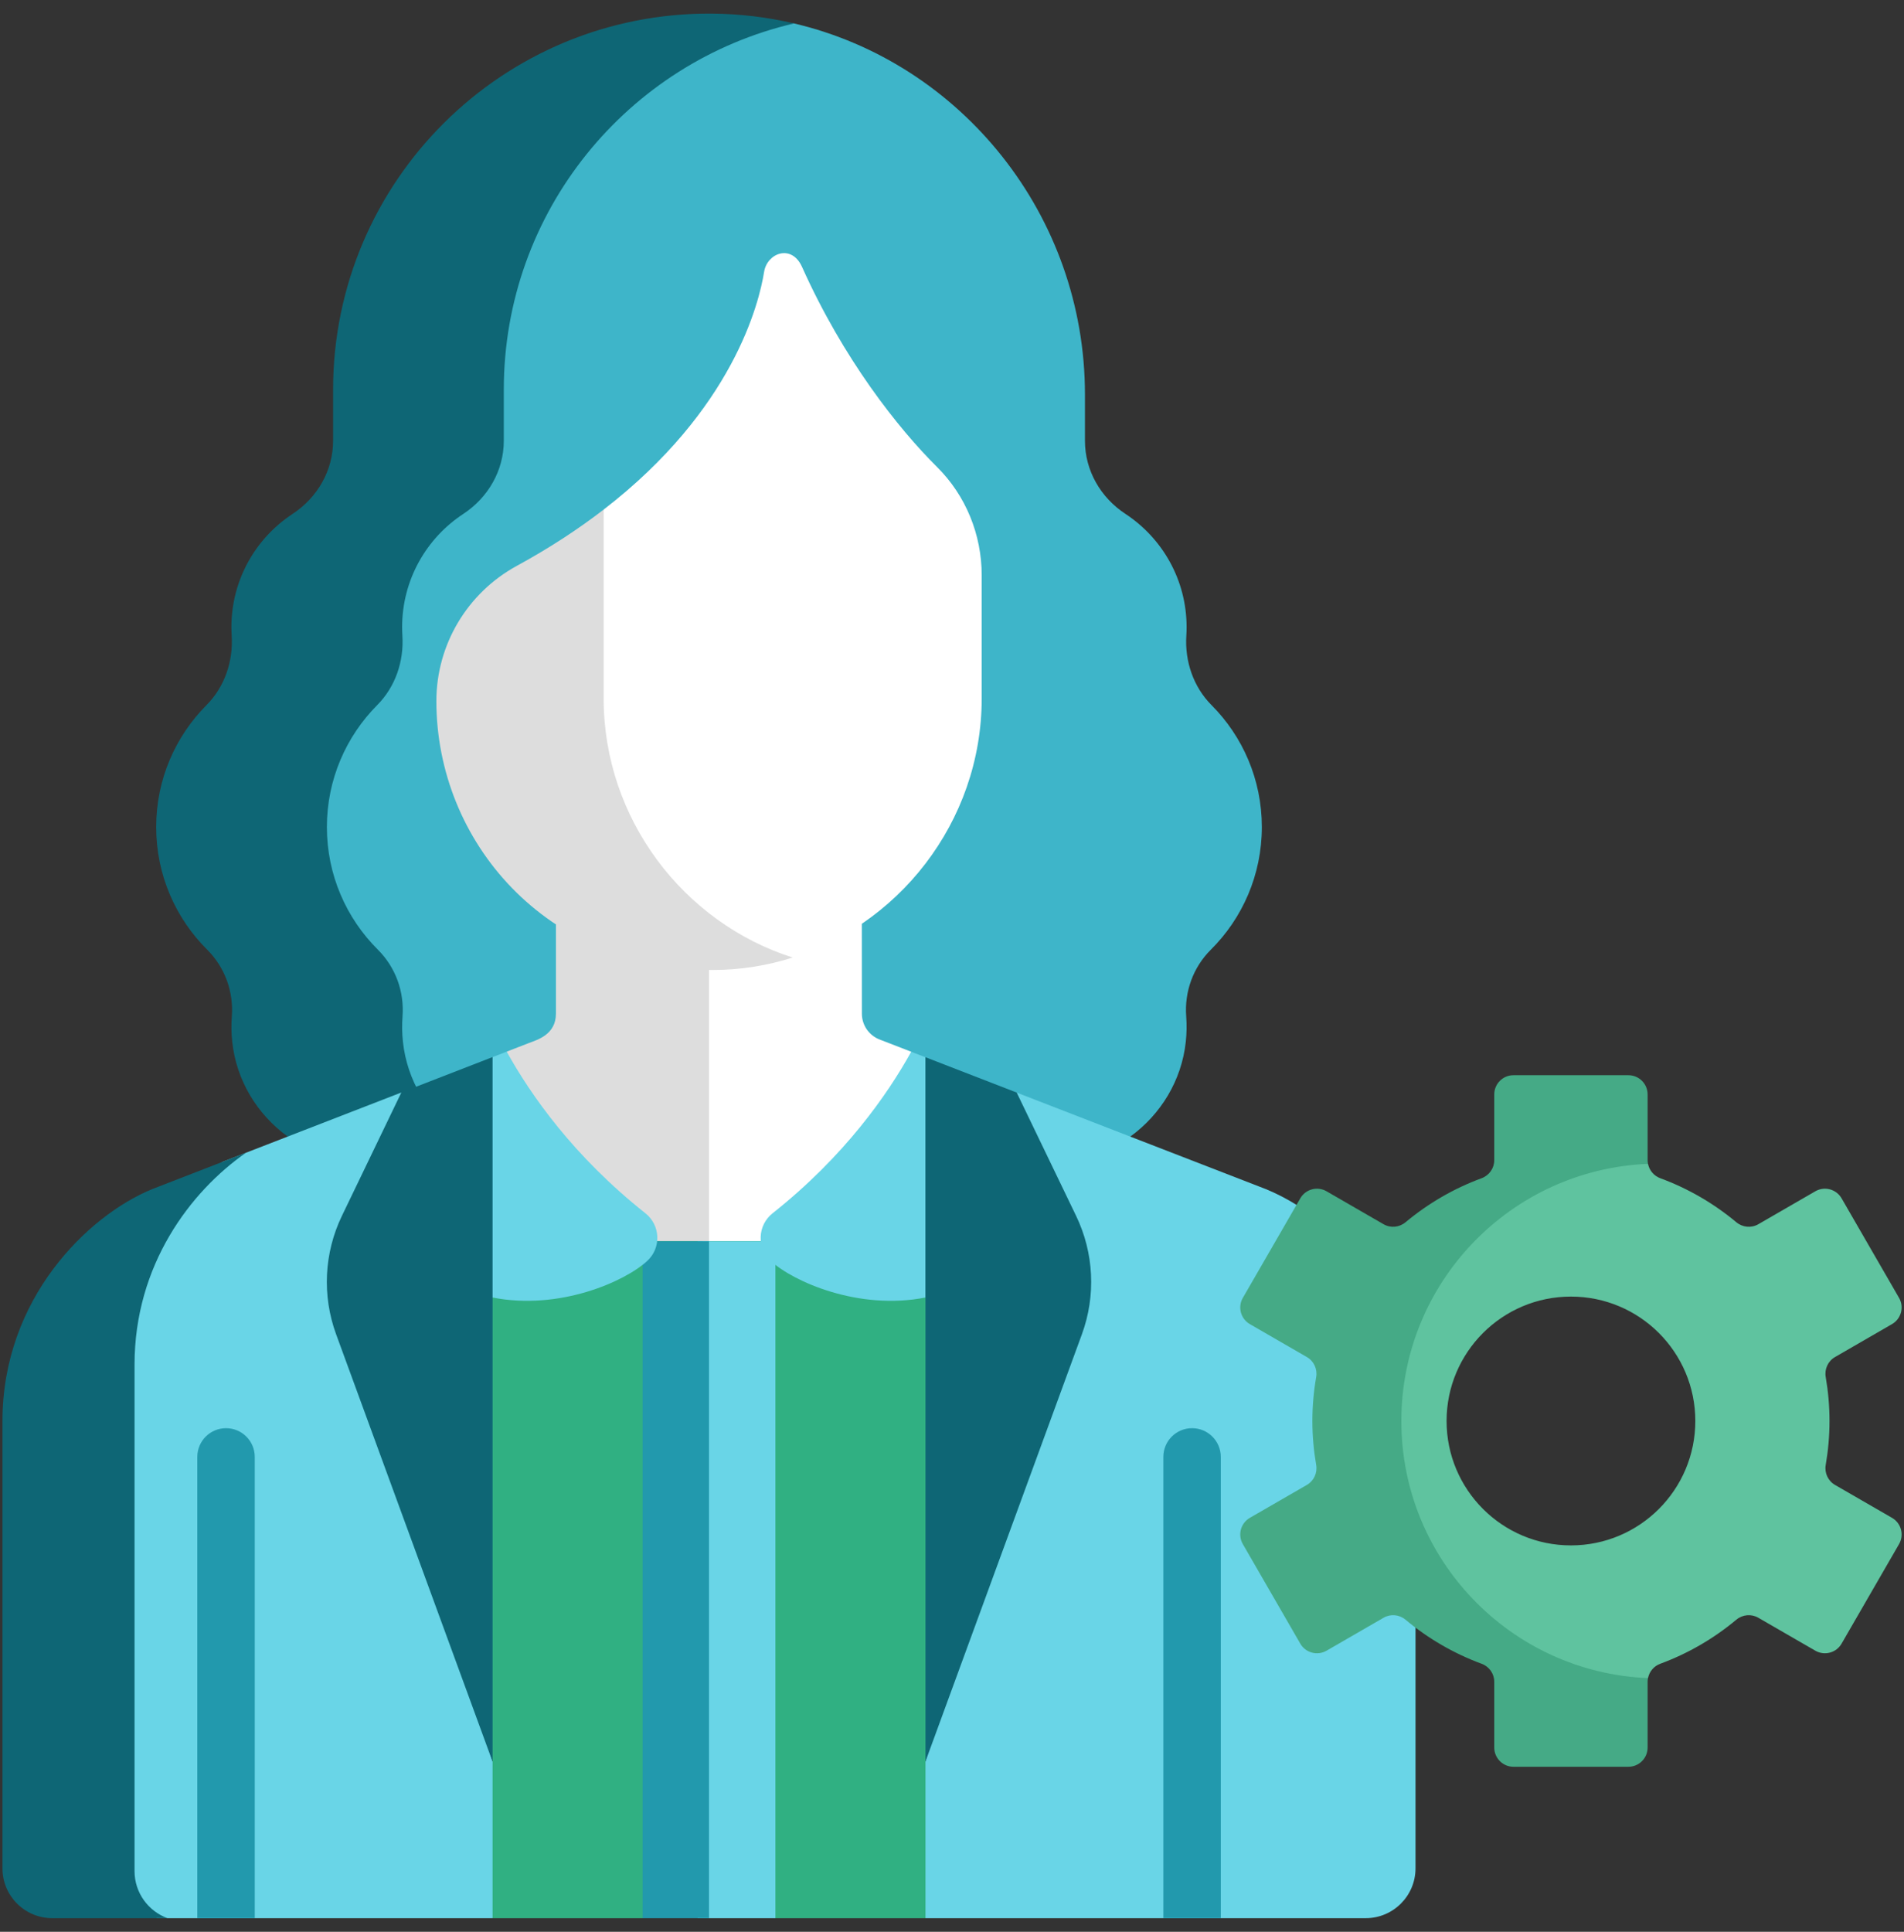 <svg width="70" height="71" viewBox="0 0 70 71" fill="none" xmlns="http://www.w3.org/2000/svg">
<rect x="0" y="0" width="70" height="71" fill="#333333" stroke="none"/>
<g clip-path="url(#clip0_551_2490)">
<path d="M46.391 30.397C46.391 28.647 45.684 27.063 44.54 25.914C43.874 25.245 43.556 24.306 43.615 23.364C43.622 23.26 43.625 23.155 43.625 23.05C43.625 21.31 42.731 19.778 41.378 18.889C40.464 18.289 39.888 17.295 39.888 16.202V14.496C39.888 7.914 35.341 2.306 29.192 0.861H27.428L22.146 4.095L18.931 8.156L18.08 15.808L14.142 20.785L13.484 25.057L10.949 29.423L11.596 34.494L13.86 36.935L14.94 42.368C14.94 42.368 14.683 42.4 14.245 42.447H39.517L41.554 41.774C42.667 40.969 43.444 39.718 43.596 38.282C43.629 37.97 43.633 37.664 43.611 37.365C43.541 36.446 43.865 35.551 44.519 34.902C45.675 33.751 46.391 32.158 46.391 30.397Z" fill="#3EB5C9"/>
<path d="M14.813 38.282C14.78 37.971 14.776 37.664 14.799 37.365C14.868 36.446 14.544 35.552 13.891 34.902C12.734 33.751 12.018 32.158 12.018 30.397C12.018 28.648 12.726 27.064 13.869 25.914C14.536 25.245 14.853 24.306 14.794 23.364C14.788 23.26 14.784 23.156 14.784 23.051C14.784 21.31 15.678 19.778 17.032 18.889C17.945 18.289 18.522 17.295 18.522 16.203V14.322C18.522 7.772 23.078 2.287 29.195 0.861C28.223 0.633 27.212 0.508 26.172 0.5C18.49 0.444 12.246 6.654 12.246 14.322V16.202C12.246 17.295 11.669 18.289 10.756 18.889C9.402 19.778 8.508 21.31 8.508 23.05C8.508 23.156 8.512 23.26 8.518 23.364C8.577 24.306 8.259 25.245 7.593 25.914C6.449 27.063 5.742 28.647 5.742 30.397C5.742 32.158 6.458 33.751 7.615 34.902C8.268 35.551 8.592 36.446 8.523 37.365C8.5 37.664 8.504 37.971 8.537 38.282C8.689 39.717 9.465 40.968 10.578 41.773L11.633 42.447H17.909L16.854 41.773C15.741 40.968 14.965 39.717 14.813 38.282Z" fill="#0E6675"/>
<path d="M48.707 49.634L46.391 48.05L47.968 45.057L47.666 44.284C47.303 44.058 46.927 43.864 46.543 43.706C46.131 43.547 41.298 41.675 37.376 40.156L37.069 41.536L39.411 46.501L34.023 64.74C34.023 64.74 33.88 64.787 33.648 64.86V69.658L34.023 70.5H50.209C51.221 70.5 52.041 69.679 52.041 68.667C52.041 67.723 52.041 63.682 52.041 59.82V58.93L48.707 49.634Z" fill="#69D5E7"/>
<path d="M18.109 64.74L12.829 47.31L15.063 40.879L14.758 40.152C12.56 41.004 10.027 41.986 8.18 42.702L6.42 44.001L4.566 46.911V68.508L4.712 69.529C4.712 69.529 5.286 70.054 5.768 70.5H18.109L18.628 69.564V64.378L18.109 64.74Z" fill="#69D5E7"/>
<path d="M4.946 68.769V50.158C4.946 46.492 7.004 43.79 9.042 42.368C7.094 43.123 5.64 43.687 5.588 43.707C3.238 44.674 0.09 47.718 0.09 52.235V68.668C0.09 69.679 0.91 70.5 1.922 70.5H6.155C5.45 70.24 4.946 69.564 4.946 68.769Z" fill="#0E6675"/>
<path d="M18.107 38.852C17.253 39.184 16.065 39.645 14.756 40.152L12.571 44.686C11.914 46.049 11.837 47.619 12.357 49.039L18.107 64.74L18.627 63.273V39.623L18.107 38.852Z" fill="#0E6675"/>
<path d="M39.562 44.686L37.379 40.156C36.103 39.662 34.925 39.206 34.025 38.857L33.371 39.836V63.977L34.025 64.74L39.776 49.039C40.296 47.619 40.219 46.048 39.562 44.686Z" fill="#0E6675"/>
<path d="M69.559 55.786L67.463 54.576C67.206 54.427 67.071 54.134 67.122 53.841C67.212 53.316 67.261 52.777 67.261 52.226C67.261 51.676 67.212 51.136 67.122 50.611C67.071 50.319 67.206 50.025 67.463 49.877L69.559 48.666C69.897 48.471 70.013 48.039 69.818 47.702L67.705 44.042C67.51 43.705 67.078 43.589 66.74 43.784L64.644 44.995C64.386 45.143 64.065 45.113 63.836 44.922C63.011 44.234 62.067 43.682 61.039 43.304C60.804 43.217 60.636 43.015 60.589 42.776L59.989 42.446L55.763 43.56L51.82 47.645L51.004 51.465V54.306L52.244 57.193L54.267 59.681L56.872 61.254L59.548 62.029L60.589 61.676C60.636 61.437 60.804 61.235 61.039 61.149C62.067 60.77 63.01 60.219 63.836 59.53C64.064 59.34 64.386 59.309 64.643 59.458L66.74 60.669C67.078 60.864 67.51 60.748 67.705 60.41L69.818 56.751C70.013 56.413 69.897 55.981 69.559 55.786ZM57.755 56.799C55.23 56.799 53.183 54.752 53.183 52.226C53.183 49.701 55.23 47.654 57.755 47.654C60.281 47.654 62.328 49.701 62.328 52.226C62.328 54.752 60.281 56.799 57.755 56.799Z" fill="#5FC39F"/>
<path d="M51.52 52.226C51.52 47.133 55.546 42.982 60.589 42.776C60.58 42.732 60.574 42.687 60.574 42.641V40.224C60.574 39.834 60.258 39.518 59.867 39.518H55.642C55.252 39.518 54.936 39.834 54.936 40.224V42.641C54.936 42.938 54.749 43.201 54.471 43.304C53.443 43.682 52.5 44.234 51.674 44.922C51.446 45.113 51.124 45.143 50.867 44.995L48.77 43.784C48.432 43.589 48 43.705 47.805 44.043L45.692 47.702C45.497 48.039 45.613 48.471 45.951 48.666L48.047 49.877C48.305 50.025 48.439 50.319 48.389 50.612C48.298 51.136 48.249 51.676 48.249 52.226C48.249 52.777 48.298 53.316 48.389 53.841C48.439 54.134 48.305 54.427 48.047 54.576L45.951 55.786C45.613 55.981 45.497 56.413 45.692 56.751L47.805 60.41C48 60.748 48.432 60.864 48.77 60.669L50.867 59.458C51.124 59.309 51.446 59.34 51.674 59.53C52.5 60.219 53.443 60.77 54.471 61.149C54.749 61.251 54.936 61.514 54.936 61.811V64.229C54.936 64.619 55.252 64.935 55.642 64.935H59.867C60.258 64.935 60.574 64.619 60.574 64.229V61.811C60.574 61.765 60.58 61.72 60.589 61.676C55.546 61.471 51.52 57.32 51.52 52.226Z" fill="#45AA86"/>
<path d="M44.882 70.5V53.547C44.882 52.964 44.409 52.491 43.826 52.491C43.242 52.491 42.77 52.964 42.77 53.547V70.5H44.882Z" fill="#2299AD"/>
<path d="M9.366 70.5V53.547C9.366 52.964 8.894 52.491 8.31 52.491C7.727 52.491 7.254 52.964 7.254 53.547V70.5H9.366Z" fill="#2299AD"/>
<path d="M33.651 46.923L29.05 45.324H23.626L18.629 47.2L18.109 47.688V70.5H23.626L23.944 70.186H28.134L28.509 70.5H34.025V47.688L33.651 46.923Z" fill="#30B082"/>
<path d="M33.502 38.656C32.867 38.41 32.444 38.246 32.337 38.205C31.947 38.054 31.688 37.679 31.687 37.259L31.685 33.953L30.809 33.625H25.832V45.62H27.974L29.048 45.127L33.649 39.493L33.502 38.656Z" fill="white"/>
<path d="M26.067 33.625H21.138L20.439 33.974V37.253C20.439 38.031 19.745 38.218 19.45 38.333C19.418 38.345 19.117 38.462 18.629 38.651V40.315L22.853 44.893L24.159 45.62H26.067L26.067 33.625Z" fill="#DDDDDD"/>
<path d="M28.204 45.621H27.976H25.645V70.5H28.508V46.487V46.172L28.204 45.621Z" fill="#69D5E7"/>
<path d="M26.066 45.621H24.158L23.826 45.773L23.625 46.137V46.487V70.5H26.066V45.621H26.066Z" fill="#2299AD"/>
<path d="M18.109 47.688C20.558 48.174 22.977 47.103 23.799 46.34C24.317 45.86 24.282 45.032 23.729 44.593C21.079 42.492 19.501 40.228 18.629 38.651C18.474 38.711 18.3 38.779 18.109 38.853V47.688Z" fill="#69D5E7"/>
<path d="M34.022 38.858C33.836 38.786 33.661 38.718 33.5 38.656C32.627 40.232 31.05 42.494 28.403 44.593C27.849 45.032 27.815 45.86 28.333 46.34C29.155 47.103 31.573 48.174 34.022 47.688V38.858Z" fill="#69D5E7"/>
<path d="M34.451 17.165C33.017 15.743 30.999 13.186 29.487 9.811C29.104 8.955 28.202 9.298 28.092 9.992C27.911 11.126 26.96 15.056 22.193 18.729L21.773 19.881V29.247L24.485 33.473L27.968 35.093C27.968 35.093 28.357 35.181 28.821 35.288C33.001 34.114 36.092 30.211 36.092 25.672V21.144C36.092 19.653 35.51 18.215 34.451 17.165Z" fill="white"/>
<path d="M22.193 25.671V18.729C21.277 19.435 20.221 20.132 19.001 20.797C17.18 21.79 16.043 23.695 16.043 25.768C16.043 30.92 20.07 35.63 26.171 35.65C27.205 35.654 28.203 35.492 29.143 35.193C25.126 33.913 22.193 30.094 22.193 25.671Z" fill="#DDDDDD"/>
</g>
<defs>
<clipPath id="clip0_551_2490">
<rect width="70" height="70" fill="white" transform="translate(0 0.5)"/>
</clipPath>
</defs>
</svg>

